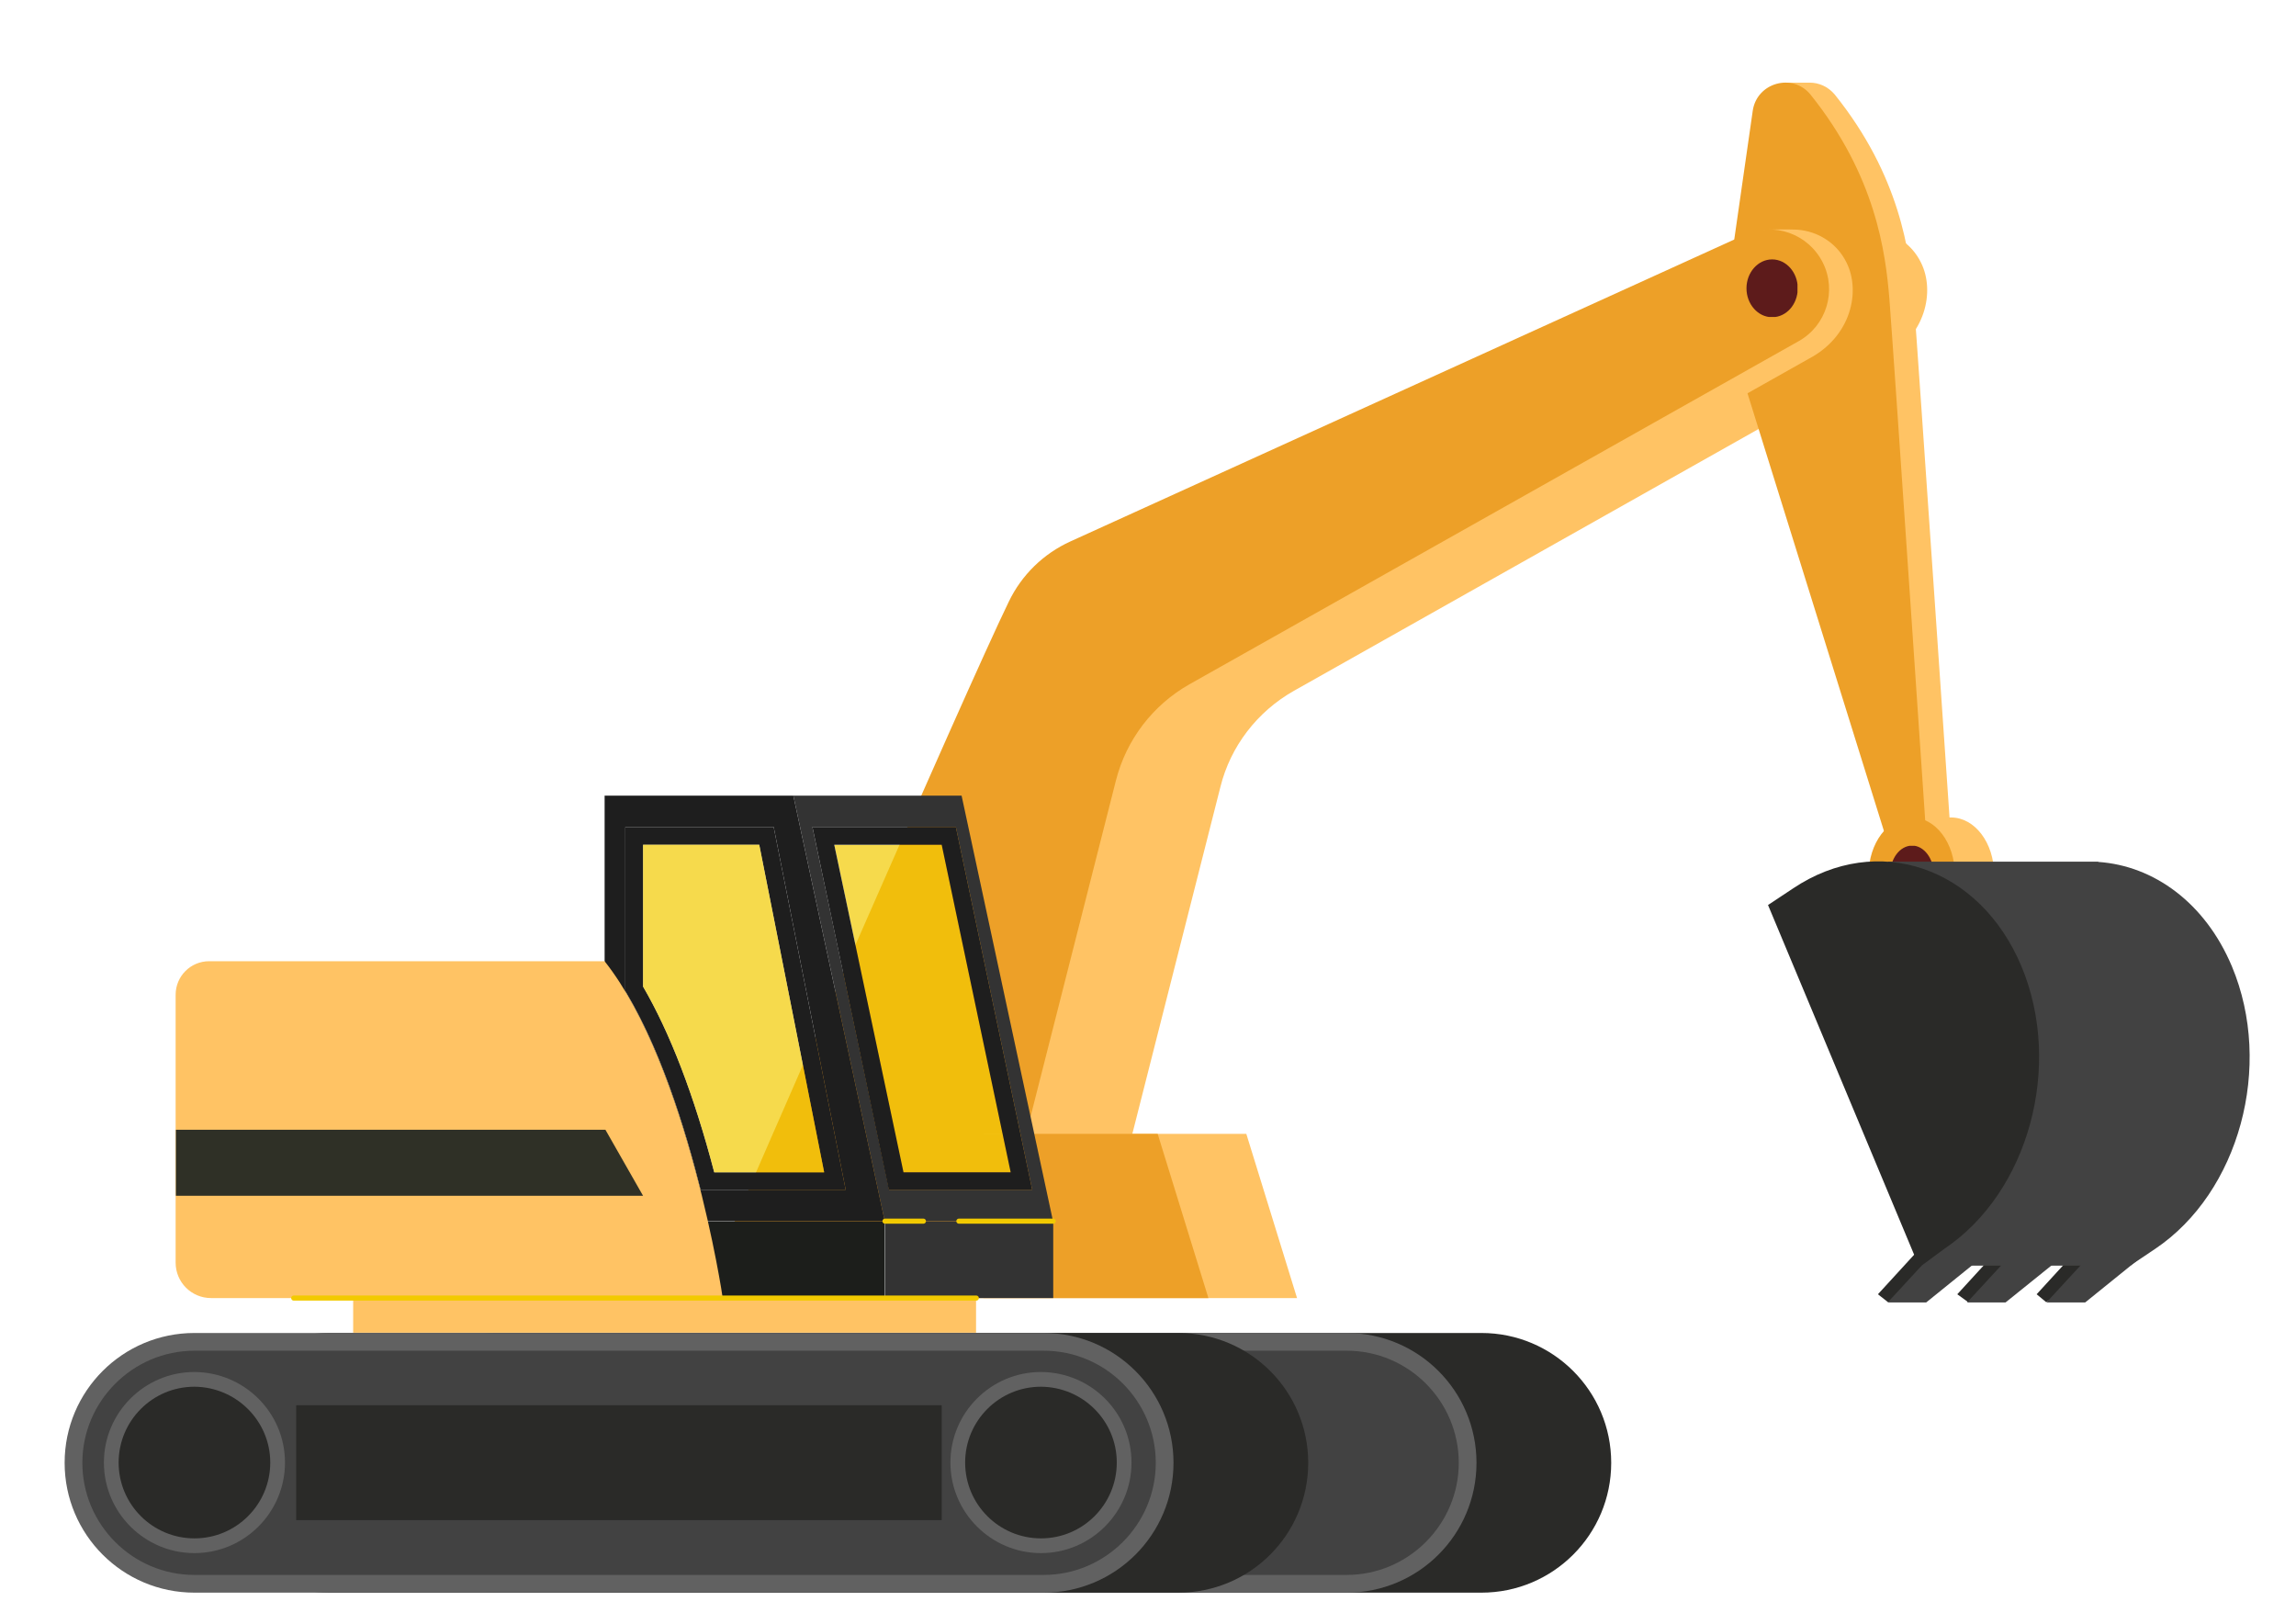 <?xml version="1.0" encoding="utf-8"?>
<!-- Generator: Adobe Illustrator 28.1.0, SVG Export Plug-In . SVG Version: 6.00 Build 0)  -->
<svg version="1.1" id="Layer_1" xmlns="http://www.w3.org/2000/svg" xmlns:xlink="http://www.w3.org/1999/xlink" x="0px" y="0px"
	 viewBox="0 0 841.9 595.3" style="enable-background:new 0 0 841.9 595.3;" xml:space="preserve">
<style type="text/css">
	.st0{fill:#FFC364;}
	.st1{fill:#EDA028;}
	.st2{fill:#333333;}
	.st3{fill:#1E1E1E;}
	.st4{opacity:0.7;}
	.st5{clip-path:url(#SVGID_00000160154808222458579720000003555973023513369014_);}
	.st6{clip-path:url(#SVGID_00000168110196097998843290000006381274067603320738_);fill:#F2CA00;}
	.st7{clip-path:url(#SVGID_00000008122538349780991470000003273722918093306520_);}
	.st8{clip-path:url(#SVGID_00000157305958321576349860000012946484184285636500_);fill:#F2CA00;}
	.st9{fill:#2A2A28;}
	.st10{fill:#616161;}
	.st11{fill:#424242;}
	.st12{fill:#222221;}
	.st13{fill:#0F0F0E;}
	
		.st14{clip-path:url(#SVGID_00000011736471507222067300000002560720942495358870_);fill:url(#SVGID_00000060025573851915987080000016515662182220412049_);}
	
		.st15{clip-path:url(#SVGID_00000076603428195151874980000008360826776704092551_);fill:url(#SVGID_00000050648901107329180090000018245809071971617951_);}
	.st16{fill:#1C1E1B;}
	.st17{fill:#2F3026;}
	.st18{fill:none;stroke:#F2CA00;stroke-width:1.857;stroke-linecap:round;stroke-linejoin:round;stroke-miterlimit:10;}
</style>
<g>
	<g>
		<path class="st0" d="M314.8,419.1c36.3-88.8,73.3-166.7,88.8-198.4c4.7-9.8,12.7-17.6,22.6-22.1L674.6,84.2c0,0,8.1-0.2,11.6,0
			c7.6,0.5,14.7,4.9,18.2,12.1c5.2,10.4,1.8,27-13.8,35.2L474.4,253.3c-13.4,7.6-23.2,20.3-26.9,35.2l-40.7,160.3L314.8,419.1z"/>
		<path class="st0" d="M703.8,317.8l-56.9-182.5c-4-12.8-5.1-26.4-3.2-39.7l10.4-65.3c0,0,3.9,0,9.5,0c3.3,0,6.7,1.4,9.2,4.4
			c23.9,29.8,27.5,57.8,28.9,74.8C703.3,130,715.9,315,715.9,315L703.8,317.8z"/>
		<path class="st1" d="M694.9,317.8L638,135.3c-4-12.8-5.1-26.4-3.2-39.7l7.9-55c1.5-10.3,14.6-14,21.2-5.9
			c23.9,29.8,27.5,57.8,28.9,74.8C694.4,130,706.9,315,706.9,315L694.9,317.8z"/>
		<path class="st0" d="M287.5,419.1c36.3-88.8,73.3-166.7,88.8-198.4c4.7-9.8,12.7-17.6,22.6-22.1L647.3,84.2c0,0,8.1-0.2,11.6,0
			c7.6,0.5,14.7,4.9,18.2,12.1c5.2,10.4,1.8,27-13.8,35.2L447.1,253.3c-13.4,7.6-23.2,20.3-26.9,35.2l-41,161.6L287.5,419.1z"/>
		<path class="st1" d="M269,448.7c0,0,85.4-196.4,100.9-228.1c4.7-9.8,12.7-17.6,22.6-22.1L639.7,86.1c10.7-4.9,23.4-0.4,28.7,10.2
			c5.2,10.4,1.3,23.1-8.9,28.8L436.1,250.9c-13.4,7.6-23.1,20.3-26.9,35.2l-41.3,162.6H269z"/>
		<polygon class="st0" points="457,415.7 360.6,415.7 360.6,475.9 475.6,475.9 		"/>
		<polygon class="st1" points="424.5,415.7 328.2,415.7 328.2,475.9 443.1,475.9 		"/>
		<path class="st2" d="M290.9,291.7l33.5,155.9h61.7l-33.5-155.9H290.9z M297.9,303.2h52.6l28,133H326L297.9,303.2z"/>
		<path class="st3" d="M221.7,291.7v155.9h61.7h41l-33.5-155.9h-7.5H221.7z M229.3,303.2h54.2h0.2l26.4,133h-26.6h-26.6
			c-5.8-23.1-14.8-51.6-27.6-72.8V303.2z"/>
		<g class="st4">
			<g>
				<defs>
					<rect id="SVGID_1_" x="305.9" y="309.7" width="64.7" height="120.1"/>
				</defs>
				<clipPath id="SVGID_00000129195975735512420200000004573801329702896050_">
					<use xlink:href="#SVGID_1_"  style="overflow:visible;"/>
				</clipPath>
				<g style="clip-path:url(#SVGID_00000129195975735512420200000004573801329702896050_);">
					<defs>
						<rect id="SVGID_00000069388501322004543340000018226139175890667446_" x="305.9" y="309.7" width="64.7" height="120.1"/>
					</defs>
					<clipPath id="SVGID_00000129202874741618874870000002992148160621876381_">
						<use xlink:href="#SVGID_00000069388501322004543340000018226139175890667446_"  style="overflow:visible;"/>
					</clipPath>
					<polygon style="clip-path:url(#SVGID_00000129202874741618874870000002992148160621876381_);fill:#F2CA00;" points="
						345.3,309.7 370.6,429.7 331.2,429.7 305.9,309.7 					"/>
				</g>
			</g>
		</g>
		<path class="st3" d="M297.9,303.2l28,133h52.6l-28-133H297.9z M305.9,309.7h39.4l25.3,120.1h-39.3L305.9,309.7z"/>
		<path class="st3" d="M229.3,303.2v60.2c12.8,21.1,21.8,49.7,27.6,72.8h26.6h26.6l-26.4-133h-0.2H229.3z M235.8,309.7h42.6
			l5.1,25.7l18.7,94.4h-18.7h-21.6c-7.4-28.3-16.2-51.1-26.1-68.1V309.7z"/>
		<g class="st4">
			<g>
				<defs>
					<rect id="SVGID_00000010295036689496597370000017572125375756489600_" x="235.8" y="309.7" width="66.4" height="120.1"/>
				</defs>
				<clipPath id="SVGID_00000044135495508895442050000003582495466452192670_">
					<use xlink:href="#SVGID_00000010295036689496597370000017572125375756489600_"  style="overflow:visible;"/>
				</clipPath>
				<g style="clip-path:url(#SVGID_00000044135495508895442050000003582495466452192670_);">
					<defs>
						<rect id="SVGID_00000147902507222995309550000018317838425218841226_" x="235.8" y="309.7" width="66.4" height="120.1"/>
					</defs>
					<clipPath id="SVGID_00000165223114367644621980000011435616275548908933_">
						<use xlink:href="#SVGID_00000147902507222995309550000018317838425218841226_"  style="overflow:visible;"/>
					</clipPath>
					<path style="clip-path:url(#SVGID_00000165223114367644621980000011435616275548908933_);fill:#F2CA00;" d="M278.4,309.7
						l5.1,25.7l18.7,94.4h-18.7h-21.6c-7.4-28.3-16.2-51.1-26.1-68.1v-52H278.4z"/>
				</g>
			</g>
		</g>
		<path class="st9" d="M231.8,583.9c-26.3,0-47.6-21.3-47.6-47.6c0-26.3,21.3-47.6,47.6-47.6h311.4c26.3,0,47.6,21.3,47.6,47.6
			c0,26.3-21.3,47.6-47.6,47.6H231.8z"/>
		<path class="st10" d="M182.4,583.9c-26.3,0-47.6-21.3-47.6-47.6c0-26.3,21.3-47.6,47.6-47.6h311.4c26.3,0,47.6,21.3,47.6,47.6
			c0,26.3-21.3,47.6-47.6,47.6H182.4z"/>
		<path class="st11" d="M182.4,577.4c-22.7,0-41.1-18.5-41.1-41.1s18.5-41.1,41.1-41.1h311.4c22.7,0,41.1,18.5,41.1,41.1
			s-18.5,41.1-41.1,41.1H182.4z"/>
		<path class="st12" d="M215.5,536.2c0,18.3-14.9,33.2-33.2,33.2c-18.3,0-33.2-14.9-33.2-33.2c0-18.3,14.9-33.2,33.2-33.2
			C200.7,503.1,215.5,517.9,215.5,536.2"/>
		<path class="st13" d="M210.1,536.2c0,15.3-12.4,27.8-27.8,27.8c-15.3,0-27.8-12.4-27.8-27.8c0-15.3,12.4-27.8,27.8-27.8
			C197.7,508.5,210.1,520.9,210.1,536.2"/>
		<rect x="219.7" y="515.2" class="st12" width="236.7" height="42.1"/>
		<polygon class="st9" points="727.8,454.2 707.2,454.2 688.6,474.5 692.3,477.4 		"/>
		<polygon class="st9" points="756.9,454.2 736.3,454.2 717.7,474.5 721.7,477.4 		"/>
		<polygon class="st9" points="786,454.2 765.4,454.2 746.8,474.5 750.3,477.4 		"/>
		<polygon class="st11" points="731.3,457.3 710.8,457.3 692.2,477.5 706.3,477.5 		"/>
		<polygon class="st11" points="760.5,457.3 739.9,457.3 721.3,477.5 735.4,477.5 		"/>
		<polygon class="st11" points="789.6,457.3 769,457.3 750.4,477.5 764.6,477.5 		"/>
		<path class="st0" d="M731.2,320.6c0-11.6-7.1-20.9-15.8-20.9c-8.7,0-15.8,9.4-15.8,20.9c0,11.6,7.1,20.9,15.8,20.9
			C724.1,341.5,731.2,332.2,731.2,320.6"/>
		<path class="st1" d="M716.8,320.6c0-11.6-7.1-20.9-15.8-20.9c-8.7,0-15.8,9.4-15.8,20.9c0,11.6,7.1,20.9,15.8,20.9
			C709.8,341.5,716.8,332.2,716.8,320.6"/>
	</g>
	<g>
		<defs>
			<path id="SVGID_00000086678909950950674170000006112702798247290276_" d="M693.1,320.6c0,5.8,3.6,10.6,8,10.6c4.4,0,8-4.7,8-10.6
				c0-5.8-3.6-10.6-8-10.6C696.6,310.1,693.1,314.8,693.1,320.6"/>
		</defs>
		<clipPath id="SVGID_00000165230675663978476560000003119717007819182509_">
			<use xlink:href="#SVGID_00000086678909950950674170000006112702798247290276_"  style="overflow:visible;"/>
		</clipPath>
		
			<linearGradient id="SVGID_00000064345903862524273290000015574133424500753343_" gradientUnits="userSpaceOnUse" x1="-75.844" y1="592.097" x2="-68.105" y2="592.097" gradientTransform="matrix(-2.06 0 0 -2.06 552.773 1540.41)">
			<stop  offset="0" style="stop-color:#5D1B1B"/>
			<stop  offset="1" style="stop-color:#5D1B1B"/>
		</linearGradient>
		
			<rect x="693.1" y="310.1" style="clip-path:url(#SVGID_00000165230675663978476560000003119717007819182509_);fill:url(#SVGID_00000064345903862524273290000015574133424500753343_);" width="15.9" height="21.1"/>
	</g>
	<g>
		<defs>
			<path id="SVGID_00000128459136558909079810000007782578636857380269_" d="M640.4,105.7c0,5.8,4.2,10.6,9.4,10.6
				c5.2,0,9.4-4.7,9.4-10.6c0-5.8-4.2-10.6-9.4-10.6C644.6,95.1,640.4,99.9,640.4,105.7"/>
		</defs>
		<clipPath id="SVGID_00000138532949299563199470000012145300389471023751_">
			<use xlink:href="#SVGID_00000128459136558909079810000007782578636857380269_"  style="overflow:visible;"/>
		</clipPath>
		
			<linearGradient id="SVGID_00000146493061810472462850000016939274184129602491_" gradientUnits="userSpaceOnUse" x1="-46.558" y1="669.82" x2="-38.821" y2="669.82" gradientTransform="matrix(-2.423 0 0 -2.423 546.322 1728.421)">
			<stop  offset="0" style="stop-color:#5D1B1B"/>
			<stop  offset="1" style="stop-color:#5D1B1B"/>
		</linearGradient>
		
			<rect x="640.4" y="95.1" style="clip-path:url(#SVGID_00000138532949299563199470000012145300389471023751_);fill:url(#SVGID_00000146493061810472462850000016939274184129602491_);" width="18.7" height="21.1"/>
	</g>
	<g>
		<path class="st11" d="M818.4,354.3L818.4,354.3c-9.8-23.3-28.6-36.9-49-38.3v-0.1h-77.1v96.5H704V464h77.1V464l9.1-6.1
			C821.1,437.2,833.7,390.8,818.4,354.3"/>
		<path class="st9" d="M657.5,325.7l-9.2,6.1l55.5,132.8l9.2-6.8c30.9-20.7,43.5-67.1,28.2-103.6C725.9,317.8,688.4,305,657.5,325.7
			"/>
		<rect x="324.5" y="447.7" class="st2" width="61.7" height="28.2"/>
		<rect x="221.7" y="447.7" class="st16" width="102.7" height="28.2"/>
		<path class="st0" d="M221.7,352.4h-145c-6.8,0-12.3,5.5-12.3,12.3v98.2c0,7.2,5.8,13,13,13h187.6
			C265.1,475.9,252.3,391.1,221.7,352.4"/>
		<polygon class="st17" points="235.8,438.4 64.5,438.4 64.5,414.2 222,414.2 		"/>
		<path class="st9" d="M120.7,583.9c-26.3,0-47.6-21.3-47.6-47.6c0-26.3,21.3-47.6,47.6-47.6h311.4c26.3,0,47.6,21.3,47.6,47.6
			c0,26.3-21.3,47.6-47.6,47.6H120.7z"/>
		<path class="st10" d="M71.3,583.9c-26.3,0-47.6-21.3-47.6-47.6c0-26.3,21.3-47.6,47.6-47.6h311.4c26.3,0,47.6,21.3,47.6,47.6
			c0,26.3-21.3,47.6-47.6,47.6H71.3z"/>
		<path class="st11" d="M71.3,577.4c-22.7,0-41.1-18.5-41.1-41.1s18.5-41.1,41.1-41.1h311.4c22.7,0,41.1,18.5,41.1,41.1
			s-18.5,41.1-41.1,41.1H71.3z"/>
		<path class="st10" d="M104.5,536.2c0,18.3-14.9,33.2-33.2,33.2c-18.3,0-33.2-14.9-33.2-33.2c0-18.3,14.9-33.2,33.2-33.2
			C89.6,503.1,104.5,517.9,104.5,536.2"/>
		<path class="st9" d="M99.1,536.2c0,15.3-12.4,27.8-27.8,27.8c-15.3,0-27.8-12.4-27.8-27.8c0-15.3,12.4-27.8,27.8-27.8
			C86.6,508.5,99.1,520.9,99.1,536.2"/>
		<path class="st10" d="M414.9,536.2c0,18.3-14.9,33.2-33.2,33.2c-18.3,0-33.2-14.9-33.2-33.2c0-18.3,14.9-33.2,33.2-33.2
			C400.1,503.1,414.9,517.9,414.9,536.2"/>
		<path class="st9" d="M409.5,536.2c0,15.3-12.4,27.8-27.8,27.8c-15.3,0-27.8-12.4-27.8-27.8c0-15.3,12.4-27.8,27.8-27.8
			C397.1,508.5,409.5,520.9,409.5,536.2"/>
		<rect x="108.6" y="515.2" class="st9" width="236.7" height="42.1"/>
		<rect x="129.5" y="475.9" class="st0" width="228.4" height="12.7"/>
		<line class="st18" x1="358" y1="475.9" x2="107.7" y2="475.9"/>
		<line class="st18" x1="386.2" y1="447.7" x2="351.6" y2="447.7"/>
		<line class="st18" x1="324.5" y1="447.7" x2="338.6" y2="447.7"/>
	</g>
</g>
</svg>

